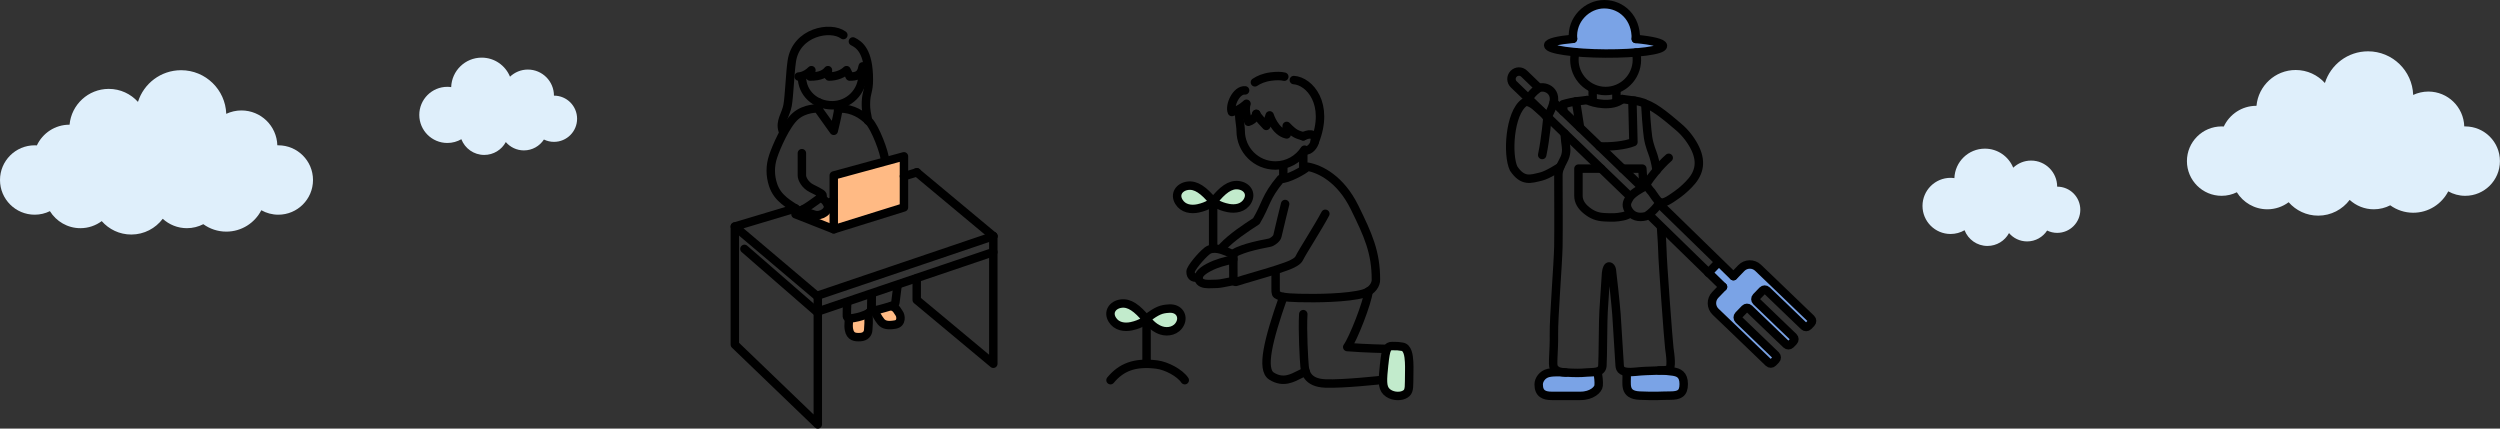 <?xml version="1.0" encoding="UTF-8"?><svg id="_レイヤー_2" xmlns="http://www.w3.org/2000/svg" viewBox="0 0 740 126.87"><rect x="0" y="0" width="740" height="126.87" fill="#333333" stroke="none"/><defs><style>.cls-1{fill:none;stroke:#000;stroke-linecap:round;stroke-linejoin:round;stroke-width:2.5px;}.cls-2{fill:#ffba84;}.cls-3{fill:#c2ebcc;}.cls-4{fill:#dfeffb;}.cls-5{fill:#7aa3e6;}</style></defs><g id="_デザイン"><path class="cls-2" d="m267.2,52.51c.03-.31.06-.62.09-.94.02-.18.04-.36.06-.54,0-.02,0-.05,0-.07,0-.03,0-.06.02-.12.06-.43.07-.81-.08-1.2.23-.4.33-.87.17-1.35-.3-.91-1.33-1.68-2.32-1.32-3.75,1.35-7.58,2.44-11.48,3.24-.57.12-1.03.59-1.25,1.15-1.15.23-2.31.43-3.47.58-.36-.13-.76-.16-1.13-.04-1.01.33-1.55,1.29-1.32,2.32.47,2.05.73,4.11.85,6.2-.19,0-.37,0-.55.06l-.45.19c-.28.17-.51.39-.68.68-.02.03-.04.05-.06.08-.27.33-.57.63-.9.91-.17.12-.34.24-.52.35-.22.12-.39.28-.53.48-.06,0-.12,0-.19.02-.06,0-.11.02-.16.03-.25-.14-.56-.23-.92-.23-2.43,0-2.44,3.78,0,3.78.16,0,.3-.02.44-.05.12.07.25.12.39.15.86.16,1.75.27,2.63.29.26,0,.5-.04.73-.16.23-.08.44-.21.61-.39,0,0,0,0,.01-.01.09.23.22.43.38.6.78.78,1.88.65,2.67,0,.92-.75,2.08-1.19,3.18-1.57,1.34-.47,2.7-.9,4.06-1.31,2.82-.85,5.67-1.6,8.54-2.25,1-.23,1.58-1.37,1.32-2.32-.06-.23-.17-.44-.3-.61.12-.24.18-.5.16-.79-.1-1.3-.14-2.61-.1-3.92.02-.63.05-1.25.1-1.88Z"/><path class="cls-2" d="m257.12,94.93c-.15-.46-.43-.9-.87-1.13l-.45-.19c-.33-.09-.67-.09-1,0-.17.04-.33.09-.49.15-.06.02-.12.05-.18.07-.18-.05-.37-.09-.58-.09-1.61,0-2.15,1.66-1.62,2.78,0,.03,0,.06,0,.08,0,.07-.01.13,0,.2.03.53.12.82.33,1.29.11.25.29.49.5.67.33.28.69.54,1.13.63.25.08.5.09.75.03.25-.01.49-.09.7-.22.13-.1.25-.2.38-.3.23-.24.4-.51.49-.83.16-.45.32-.89.48-1.34.1-.1.2-.21.27-.35.14-.22.21-.45.22-.7.06-.25.04-.5-.03-.75Z"/><path class="cls-2" d="m265.67,92.33c-.06-.25-.17-.46-.34-.64-.13-.21-.31-.37-.53-.49-.22-.14-.45-.21-.7-.22-.25-.06-.5-.05-.75.03-.15.06-.3.13-.45.19-.09.05-.17.12-.25.19-.25-.08-.5-.14-.78-.12-.26,0-.5.04-.73.16-.23.08-.44.21-.61.39-.18.17-.31.37-.39.61-.12.23-.17.47-.16.73.02.17.05.33.07.5.09.32.25.6.49.83.23.21.51.38.81.47.04.04.09.08.13.13.18.17.38.32.58.47.2.15.43.23.66.32.04.01.08.03.12.04.16.03.38.06.54.07.02,0,.05,0,.07,0,.1,0,.23-.03.3-.04.09-.01.21-.02.31-.05.2-.05.39-.14.57-.24.09-.05.18-.13.25-.18.07-.05.17-.12.24-.19.14-.15.27-.31.37-.48.05-.09.09-.2.12-.28.04-.09.09-.19.12-.29.02-.05.03-.1.03-.16.05-.3.1-.58.06-.88-.03-.29-.06-.59-.14-.87Z"/><path class="cls-1" d="m236.4,22.66s1.89,0,3.78-1.89l-.4,1.89c3.24,0,4.52-.94,5.3-1.89-.17,1.89.3,1.89.3,1.89,2.36,0,4.25-.94,5.2-1.89l.94,1.89c1.89,0,3.37-.31,3.78-2.83.14-.87,0,1.43,0,2.36,0,4.96-4.02,8.97-8.97,8.97s-8.96-3.52-8.96-8.48"/><path class="cls-1" d="m249.63,10.38c-3.78-2.83-14-.93-15.26,7.73-.54,3.74-.74,10.22-1.24,13.05-.5,2.83-2.39,4.72-1.45,7.56"/><line class="cls-1" x1="242.39" y1="32.21" x2="242.39" y2="30.35"/><path class="cls-1" d="m248.05,31.19v1.86c-.32,1.89-1.26,5.67-1.26,5.67l-4.72-6.61s-3.78-.19-6.61,2.27-5.72,9.21-6.61,11.9c-.94,2.83-.94,5.67,0,8.5,1.34,4.01,4.72,5.67,7.56,7.56.79.52,6.3-3.74,6.93-4.23s-.48-1.05-3.15-2.38c-1.89-.94-2.83-2.83-2.83-3.78v-6.61"/><path class="cls-1" d="m237.67,62.03c1.08.88,2.22,1.14,3.36,1.52,1.98.67,4.82-1.22,3.87-3.11-.25-.49-.79-1.4-1.89-1.89"/><path class="cls-1" d="m248.68,32.11c3.78,0,6.61,1.89,8.5,3.78,1.89,1.89,4.72,9.45,4.72,11.33"/><polygon class="cls-1" points="267.57 61.39 267.57 46.27 246.79 51.94 246.79 67.87 267.57 61.39"/><polyline class="cls-1" points="246.79 67.87 235.46 63.41 238.24 62.63"/><line class="cls-1" x1="246.79" y1="59.5" x2="244.87" y2="60.11"/><line class="cls-1" x1="242.39" y1="87.38" x2="294.02" y2="69.89"/><line class="cls-1" x1="242.39" y1="92.1" x2="294.02" y2="74.61"/><polyline class="cls-1" points="242.07 87.83 242.07 125.62 217.51 102 217.51 67.05"/><polyline class="cls-1" points="294.02 69.89 294.02 107.67 271.35 88.78 271.35 82.36"/><polyline class="cls-1" points="242.07 87.83 217.51 67.05 235.46 61.67"/><line class="cls-1" x1="242.07" y1="92.56" x2="220.35" y2="73.67"/><line class="cls-1" x1="294.02" y1="69.89" x2="271.35" y2="51"/><line class="cls-1" x1="267.57" y1="52.17" x2="271.43" y2="51.01"/><path class="cls-1" d="m252.46,12.27c1.89.94,4.72,2.83,4.72,11.33,0,3.39-.78,3.83-.86,6.64s.36,3.46.61,5.49"/><path class="cls-1" d="m265.69,84.39s-.55,4.45-.65,5.11-.65.92-1.15,1.05-3.65,1.11-4.68,1.26c-.71.1-1.32.52-1.31-.81.01-1.44.2-3.89.2-3.89"/><path class="cls-1" d="m250.78,89.44c-.11,1.52-.09,2.88-.11,3.62s-.13,1.47,2.04,1.07,2.53-.65,3.46-.99c1.03-.39,1.83-.97,1.83-2.38v-3.2"/><path class="cls-1" d="m263.88,90.55c1.62.68,1.7,1.47,2.25,2.17s.89,2.99-1.13,3.34-3.35.19-4.21-.83-1.83-2.95-1.83-2.95"/><path class="cls-1" d="m256.99,92.73c.27,2.5.05,3.83,0,4.93s-.83,2.04-2.32,2.12-2.98,0-3.39-2.27c-.25-1.41.1-3.27.1-3.27"/><path class="cls-3" d="m356.77,57.34c-.1-.06-.19-.13-.28-.19-.6-.5-1.17-1.06-1.87-1.4-1.15-.57-2.47-.75-3.64-.11-.95.52-1.58,1.65-1.56,2.72.02,1.31.97,2.48,2.28,2.69,1.07.17,2.16.16,3.24.21.41.02.87-.18,1.2-.44.06,0,.12-.01.17-.03.44-.12.91-.46,1.13-.87.49-.92.22-2.03-.68-2.58Z"/><path class="cls-3" d="m368.3,56c-1.01-.99-2.46-.79-3.67-.34-.84.31-1.6.71-2.3,1.22-.02,0-.04,0-.05,0-.51-.1-1-.08-1.46.19-.39.23-.77.68-.87,1.13-.11.48-.09,1.03.19,1.46.25.39.65.78,1.13.87,1.03.19,2.09.31,3.14.29.45-.01.9-.05,1.35-.11.66-.09,1.3-.17,1.88-.53.63-.39,1.12-.99,1.3-1.72.21-.85,0-1.82-.64-2.45Z"/><path class="cls-3" d="m337.66,92.91c-.1-.13-.2-.25-.3-.38-.13-.13-.29-.24-.45-.32-.67-.3-1.21-.81-1.86-1.15-.44-.23-.91-.44-1.4-.52-.3-.05-.62-.11-.93-.08-.25.02-.45.06-.65.1-.11-.01-.21-.03-.31-.04-.02,0-.05,0-.07,0-.21,0-.42.04-.63.08-.2.04-.41.16-.58.23-.04.02-.09.04-.13.07-.14.11-.29.21-.42.33-.02.02-.04.03-.05.05-.29.32-.5.64-.61,1.06-.08.25-.09.5-.03.75.01.25.09.49.22.7.09.16.2.29.34.4,0,.02,0,.04.01.06.07.26.17.52.33.74.43.6,1.02,1.06,1.77,1.17,1.07.16,2.16.17,3.24.23.47.03,1.01-.23,1.34-.55.06-.06.12-.14.18-.22.12-.04.22-.09.31-.14.39-.23.77-.68.87-1.13.11-.48.09-1.03-.19-1.46Z"/><path class="cls-3" d="m349.04,93.11s-.01,0-.02,0c-.05-.15-.1-.31-.17-.46-.2-.39-.71-.77-1.13-.87-.42-.1-.83-.07-1.23.1-.01,0-.03.02-.04.02-.78-.2-1.62-.28-2.41-.19-1.15.13-2.23.43-3.22,1.04-.84.52-1.24,1.71-.68,2.58.41.63,1.14,1,1.86.92.24.26.55.46.9.58.43.14.85.29,1.28.43.55.19,1.1.41,1.68.42.35,0,.68-.07.99-.19.74.1,1.55-.18,1.9-.89.53-1.08.73-2.36.29-3.5Z"/><path class="cls-3" d="m417.06,111.55c0-.4-.01-.81-.06-1.22,0-.05,0-.1,0-.15,0-.21-.04-.41-.11-.6-.07-.43-.15-.86-.24-1.28-.07-.3-.14-.61-.2-.91-.02-.12-.05-.24-.07-.36,0-.05-.03-.24-.05-.32-.06-.64.02-1.29-.13-1.91-.22-.92-.91-1.68-1.83-1.93-.94-.26-1.79,0-2.46.53-.43.13-.82.42-1.06.83-1.02,1.73-1.37,3.67-1.56,5.64-.19,1.98-.38,4.11.91,5.79,1.39,1.8,4.05,2.14,5.64.39.74-.81,1.11-1.82,1.22-2.9.06-.53.03-1.07-.01-1.6Z"/><path class="cls-1" d="m367.24,32.16c-.94,1.55,0,4.6,0,6.55,0,5.68,4.6,10.28,10.28,10.28,3.62,0,6.8-1.87,8.63-4.69"/><path class="cls-1" d="m385.77,40.35c1.02-.55,3.82-1.46,3.38,1.64-.11.79-1.26,2.74-3,2.6"/><path class="cls-1" d="m371.87,33.71c0,.5,2.94,3.56,2.94,3.56l1.01-3.12s1.52,4.87,5.04,5.64v-2.52c2.39,2.52,3.15,2.52,4.91,3.08"/><path class="cls-1" d="m368.55,26.75c-2.65-.22-4.72,4.52-3.92,6.4,2.4-.51,4.33-2.44,4.33-2.44-.75,2.26.57,5.34.57,5.34,1.99-.61,2.33-2.33,2.33-2.33"/><path class="cls-1" d="m380.15,22.7c-.95-.25-2.4-.25-3.92-.05-2.16.28-3.65.97-4.78,1.72"/><path class="cls-1" d="m389.15,42c4.48-11.22-1.53-18-6.18-18.3"/><line class="cls-1" x1="385.77" y1="45.14" x2="385.77" y2="49.99"/><line class="cls-1" x1="379.86" y1="49.34" x2="379.86" y2="52.49"/><path class="cls-1" d="m361.88,73.12c2.78-2.96,6.94-5.67,9.99-7.66,3.02-5.07,2.62-7,7.21-12.49,1.93.12,6.82-2.47,7.97-3.63,3.8.67,9.78,3.69,13.88,12.01s6.34,13.34,6.34,21.42c.06,1.27-.96,3.37-3.72,4.15-4.71,1.32-14.08,1.41-18.97,1.28s-5.49-.42-6.22-.78-.78-.42-.78-1.99v-4.89"/><path class="cls-1" d="m392.3,63.28c-2.17,4.1-6.94,11.47-7.72,13.15s-5.07,2.78-6.52,3.32-11.22,3.32-11.77,3.56-1.15.3-1.21-1.09.02-6.32,0-6.88c-.02-.57,2.45-1.47,4.16-1.99,1.92-.59,5.5-1.34,6.53-1.51.88-.15,2.22-1.27,2.34-1.99s2.29-9.47,2.29-9.47"/><path class="cls-1" d="m365.06,76.74c-2.69.66-4.77,1.1-7.31,2.43s-3.19,2.55-2.93,3.48c.3,1.09,1.51,1.43,2.9,1.43,2.11-.01,3.19-.07,4.16-.28,1.57-.35,2.39-.4,3.2-.62"/><line class="cls-1" x1="359.09" y1="59.9" x2="359.09" y2="73.12"/><path class="cls-1" d="m359.11,59.68c2.73-3.44,4.98-5.17,7.47-4.86s3.99,2.39,2.69,4.67c-1.22,2.13-3.61,2.47-5.64,2.09-3.04-.57-4.52-1.9-4.52-1.9Z"/><path class="cls-1" d="m339.33,94.26c3.29-2.34,4.28-2.78,6.75-2.92,2.96-.17,4.28,2.24,3.27,4.35-1.09,2.29-3.68,2.75-5.61,2.12-2.89-.94-4.41-3.56-4.41-3.56Z"/><path class="cls-1" d="m359.11,59.68c-2.81-3.38-5.1-5.05-7.58-4.69s-3.94,2.48-2.58,4.73c1.27,2.1,3.66,2.39,5.69,1.96,3.02-.64,4.47-2,4.47-2Z"/><path class="cls-1" d="m339.38,94.56c-2.81-3.38-5.1-5.05-7.58-4.69s-3.94,2.48-2.58,4.73c1.27,2.1,3.66,2.39,5.69,1.96,3.02-.64,4.47-2,4.47-2Z"/><path class="cls-1" d="m365.08,75.35c-2.47-1.15-2.06-.86-2.48-1.04s-3.49-1.49-5.3-.04c-1.81,1.45-4.88,5.14-4.89,6.14-.01,1.71,1.16,2,2.36,1.64"/><path class="cls-1" d="m385.77,92.99c-.29,4.92.21,13.72.38,15.39s.71,4.92,6.14,5.13,16.68-1.05,16.68-1.05"/><path class="cls-1" d="m405.08,86.26c-.23,3.07-4.52,14.07-6.3,16.47,5.13.42,11.62.54,11.62.54"/><path class="cls-1" d="m409.72,107.76c-.48,4.69-.68,6.81.68,8.17s3.77,1.56,5.13.94,1.57-1.36,1.57-3.98.1-3.87,0-5.76-.43-4.31-2.09-4.5-.78-.2-2.95-.2c-1.43,0-1.87.82-2.33,5.34Z"/><path class="cls-1" d="m379.86,87.9c-4.53,12.84-6.59,21.45-3.49,23.42,3.49,2.22,6.31.5,8.2-.42l1.88-.92"/><path class="cls-1" d="m328.71,112.53c3.12-3.76,7.06-5.47,13.73-4.62,2.87.37,6.79,2.45,8.25,4.62"/><line class="cls-1" x1="339.38" y1="107.32" x2="339.38" y2="94.85"/><path class="cls-5" d="m489.68,11.6c-2.13-.12-4.27-.14-6.4-.08,1.23-4.77-2.42-9.25-7.08-10.02-2.44-.4-4.94-.06-6.61,1.92-.03.03-.04.06-.07.09-.43.26-.85.55-1.26.85-1.08.79-1.88,1.59-2.12,2.97-.23,1.29-.4,2.59-.6,3.88-.02.12-.03.25-.03.37-1.86-.01-3.73-.03-5.59-.04-2.27-.02-2.28,3.51,0,3.53,8.29.07,16.58.13,24.86.2.37,0,.68-.1.93-.26,1.32,0,2.65.03,3.97.11.92.05,1.81-.85,1.77-1.77-.04-1-.78-1.71-1.77-1.77Z"/><path class="cls-5" d="m473.32,112.25c0-.87-.81-1.88-1.77-1.77-4.04.49-8.12.47-12.15-.07-.5-.07-.97.2-1.29.58-.14,0-.27,0-.41.01-.84.02-1.42.54-1.7,1.3-.63,1.71-.32,3.98,1.74,4.49.93.23,2,.08,2.95.07.98,0,1.96-.01,2.95-.02,3.42-.03,8.37.35,9.54-3.84,0-.02,0-.03,0-.05.09-.21.15-.44.15-.71Z"/><path class="cls-5" d="m498.22,113.15s-.02-.06-.03-.08c.01-.27,0-.54-.07-.81-.41-1.6-2.09-1.95-3.41-2.29-1.36-.35-2.76-.57-4.15-.66-2.72-.18-5.5.19-8.11,1.04-1.12.36-1.36,1.55-1.01,2.44-.33.42-.47,1-.34,1.59.42,1.87,2.24,2.01,3.72,2,1.69,0,3.38-.02,5.07-.03,1.65,0,3.29-.02,4.94-.03.89,0,1.78.03,2.53-.54.77-.59,1.16-1.65.86-2.63Z"/><path class="cls-5" d="m510.14,94.53c.3.16.78,1.48,1.12,1.46l12.25,11.39c1.58,1.64,2.81-1.4,1.23-3.04-3.77-3.92-6.91-6.61-10.67-10.52.82-.93,1.65-1.84,2.51-2.72l11.57,10.31c1.6,1.62,4.28-.03,2.68-1.65-3.73-3.79-7.99-7.34-11.72-11.13,1.09-1.01,2.19-1.99,3.34-2.92.31.33.63.66.94.98,3.3,3.45,6.6,6.9,9.91,10.35,1.57,1.64,4.07-.86,2.5-2.5-3.9-4.08-7.81-8.15-11.71-12.23-1.59-1.66-4.44-4.87-6.99-3.96-1.23.44-1.85,1.62-2.86,2.41-.48.38-.72.55-1.17.96-.81-.87-1.17-.64-1.98-1.51-.16-.18-.37-.3-.6-.39-.59-.78-1.32-2.15-2.21-1.26-.03.03-.46,1.06-.49,1.09-.03.03-.05.07-.09.08-2.4.58-1.23,1.72.86,2.95.01.01.02.03.03.04.59.63,1.18,1.26,1.77,1.89-.32.14-.62.33-.86.63-.38.46-.68.98-1,1.48-.29.46-.59.92-.88,1.38-.31.49-.64.96-.78,1.53-.2.8.04,1.5.35,2.22.19.45.4,0,.64.44.58,1.06,1.25,1.67,2.33,2.24Z"/><path class="cls-1" d="m465.62,11.49c-.53-5.69,4.17-10.27,9.28-10.24s9.45,4.06,9.3,10.28"/><path class="cls-1" d="m484.2,11.53c4.83.44,8.04,1.2,8.04,2.05,0,1.3-7.62,2.32-17.01,2.27-9.39-.05-16.99-1.15-16.98-2.46,0-.81,2.92-1.5,7.36-1.9"/><line class="cls-1" x1="471.43" y1="26.27" x2="471.43" y2="29.97"/><line class="cls-1" x1="478.46" y1="26.55" x2="478.46" y2="30.01"/><path class="cls-1" d="m484.27,15.54c.24,1,.31,2.05.2,3.13-.54,5.08-5.1,8.76-10.18,8.22s-8.76-5.1-8.22-10.18c.05-.43.12-.85.22-1.26"/><path class="cls-1" d="m469.81,29.61c1.64.97,7.52,2.24,10.37-.29"/><path class="cls-1" d="m463.12,39.49c.18,2.33.32,3.13.32,3.13.09.86.44,2.38-.35,4.21-.63,1.47-1.81,2.96-1.81,4.96,0,3.54.09,16.13,0,21.14-.09,5.01-1.4,21.17-1.32,26.01.09,4.84-.54,9.25-.01,9.85s.7,1.3,3.47,1.47,4.32.17,6.22,0,4.49.19,4.67-1.98c.17-2.17.17-14.11.35-16.15s.61-10.13.74-11.3c.32-2.92,1.53-2.02,1.7-.99s1.19,10.63,1.37,13.17.86,14.01.95,15.17.52,2.3,4.67,1.86c4.15-.44,8.36-.23,9.8-.62,1.09-.3.49-4.52.23-6.34s-2.05-26.27-2.05-28.77c0-.99-.18-3.8-.4-6.95"/><path class="cls-1" d="m467.69,37.76c-.57-3.98-1.23-7.76-1.23-7.76-1.99.32-3.8.86-3.8.86.03.75.06,1.46.09,2.13"/><path class="cls-1" d="m490.35,50.44c-.09-.78-.36-2.43-.9-4.21-.44-1.44-1.19-2.91-1.62-5.52-.31-1.88-.83-9.24-.83-9.96.08-.33-3.73-1.25-3.81-.93l.3,12.24c-2.51,1.01-6.62,1.4-10.02,1.27"/><path class="cls-1" d="m466.46,30.01c.62-.04,3.34-.4,3.34-.4"/><path class="cls-1" d="m486.5,55.14c-.15-2.44-.37-5.23-.37-5.23h-5.86"/><path class="cls-1" d="m473.92,49.91h-6.7s0,6.83,0,8.03c0,1.68.85,3.09,2.39,4.33,1.61,1.29,3.1,1.94,5.36,2.04,2.28.11,3.49.12,5.41-.28.73-.15,1.43-.44,2.06-.77"/><path class="cls-1" d="m480.18,29.31c1.19.11,3.67.54,3.67.54"/><path class="cls-1" d="m472.91,110.15c.19,1.29.39,2.81.29,3.98s-2.01,3.05-5.39,3.05c-4.1,0-7.24,0-8.5,0-2.16,0-3.86-.6-3.86-3.39,0-1.35,1.06-2.98,2.9-3.4,1.93-.44,5.07-.13,5.07-.13"/><path class="cls-1" d="m481.49,110.64c.15,2.96-1.03,6.24,3.87,6.46s6.24,0,8.98,0,4.04-.62,4.04-3.43-1.49-3.47-3.28-3.71c-2.51-.35-4.01-.29-4.01-.29"/><line class="cls-1" x1="513.06" y1="81.72" x2="491.09" y2="60.3"/><line class="cls-1" x1="510.01" y1="84.91" x2="488.16" y2="63.61"/><line class="cls-1" x1="459.93" y1="30.28" x2="485.92" y2="55.33"/><path class="cls-1" d="m482.44,58.1l-34.36-33.12c-.88-.85-.91-2.24-.06-3.12s2.24-.91,3.12-.06l4.23,4.08"/><path class="cls-1" d="m510.01,84.91l-2.29,2.38c-1.35,1.41-1.31,3.64.1,4.99l1.68,1.61,2.37,2.27,11.66,11.21c.35.34.91.33,1.25-.02l.89-.92c.34-.35.33-.91-.02-1.25l-11.02-10.59c-.35-.34-.36-.9-.02-1.25l1.88-1.95c.34-.35.9-.36,1.25-.02l11.02,10.59c.35.34.91.33,1.25-.02l.89-.92c.34-.35.33-.91-.02-1.25l-11.02-10.59c-.35-.34-.36-.9-.02-1.25l1.88-1.95c.34-.35.9-.36,1.25-.02l11.02,10.59c.35.34.91.33,1.25-.02l.89-.92c.34-.35.33-.91-.02-1.25l-11.66-11.21-2.37-2.27-1.68-1.61c-1.41-1.35-3.64-1.31-4.99.1l-2.29,2.38"/><line class="cls-1" x1="508.61" y1="77.72" x2="505.69" y2="80.76"/><path class="cls-1" d="m456.49,45.88c1.03-4.86,1.56-11.31,1.56-11.31"/><path class="cls-1" d="m452.05,29.69c1.43-1.98,1.76-2.37,3.13-3.42,1.56-1.19,5.88.28,4.56,4.53-.31.99-.75,2.13-1.68,3.77"/><path class="cls-1" d="m457.99,35.37c.07-1.06-2.2-2.71-2.92-3.41-.93-.91-2.87-2.33-3.87-1.62-4.4,3.13-5.1,15.54-3.15,19.56,2.72,4.02,5.02,3.09,8.09,2.36,2.07-.49,5.69-2.9,5.69-2.9"/><path class="cls-1" d="m487.16,55.14c-1.67.64-4.2,2.33-4.78,3.35s-1.35,2.02-.36,3.7c1.13,1.92,3.08,2.34,5.12,1.82.71-.18,3.17-2.29,4.1-4.14"/><path class="cls-1" d="m487,30.75c2.95.71,8.16,5.42,9.76,6.74,2.43,2.01,4.15,4.57,5.06,6.51,2.04,4.37.97,7.68-2.04,10.69-1.19,1.19-2.34,2.31-5.19,4.16-1.41.92-2.68,1.45-3.43.93s-1.73-2.23-2.27-2.91-1.88-1.83-1.22-2.92,3.49-4.81,6.27-7.24"/></g><g id="_ヘッダー"><path class="cls-4" d="m163.97,28.31c0-4.26-3.46-7.72-7.72-7.72-2.05,0-3.91.81-5.29,2.11-1.35-3.31-4.59-5.64-8.38-5.64-4.89,0-8.86,3.88-9.03,8.73-.37-.05-.75-.09-1.13-.09-4.59,0-8.31,3.72-8.31,8.31s3.72,8.31,8.31,8.31c1.51,0,2.92-.41,4.14-1.11,1.05,2.72,3.68,4.65,6.77,4.65,2.76,0,5.17-1.54,6.39-3.81,1.29,1.51,3.21,2.47,5.36,2.47,2.48,0,4.66-1.29,5.92-3.22.9.44,1.91.69,2.98.69,3.78,0,6.84-3.06,6.84-6.84s-3.06-6.84-6.84-6.84Z"/><path class="cls-4" d="m82.4,42.99c-.11,0-.21.01-.31.02-.17-5.73-4.86-10.32-10.63-10.32-1.6,0-3.12.37-4.49,1-.25-7.17-6.13-12.91-13.36-12.91-6,0-11.07,3.94-12.77,9.38-2.13-2.36-5.21-3.85-8.64-3.85-6.08,0-11.07,4.66-11.61,10.6-.02,0-.04,0-.05,0-4.26,0-7.93,2.51-9.63,6.13-.21-.01-.42-.03-.64-.03-5.67,0-10.27,4.6-10.27,10.27s4.6,10.27,10.27,10.27c1.62,0,3.14-.38,4.5-1.05,1.88,3.02,5.22,5.04,9.03,5.04,2.37,0,4.55-.78,6.31-2.09,2.14,2.43,5.26,3.97,8.75,3.97,3.81,0,7.18-1.84,9.31-4.66,1.89,1.72,4.39,2.78,7.15,2.78,1.75,0,3.4-.43,4.86-1.18,1.92,1.38,4.26,2.2,6.8,2.2,4.52,0,8.43-2.57,10.37-6.33,1.49.84,3.2,1.32,5.03,1.32,5.67,0,10.27-4.6,10.27-10.27s-4.6-10.27-10.27-10.27Z"/><path class="cls-4" d="m608.92,55.25c0-4.26-3.46-7.72-7.72-7.72-2.05,0-3.91.81-5.29,2.11-1.35-3.31-4.59-5.64-8.38-5.64-4.89,0-8.86,3.88-9.03,8.73-.37-.05-.75-.09-1.13-.09-4.59,0-8.31,3.72-8.31,8.31s3.72,8.31,8.31,8.31c1.51,0,2.92-.41,4.14-1.11,1.05,2.72,3.68,4.65,6.77,4.65,2.76,0,5.17-1.54,6.39-3.81,1.29,1.51,3.21,2.47,5.36,2.47,2.48,0,4.66-1.29,5.92-3.22.9.44,1.91.69,2.98.69,3.78,0,6.84-3.06,6.84-6.84s-3.06-6.84-6.84-6.84Z"/><path class="cls-4" d="m729.73,37.4c-.11,0-.21.01-.31.02-.17-5.73-4.86-10.32-10.63-10.32-1.6,0-3.12.37-4.49,1-.25-7.17-6.13-12.91-13.36-12.91-6,0-11.07,3.94-12.77,9.38-2.13-2.36-5.21-3.85-8.64-3.85-6.08,0-11.07,4.66-11.61,10.6-.02,0-.04,0-.05,0-4.26,0-7.93,2.51-9.63,6.13-.21-.01-.42-.03-.64-.03-5.67,0-10.27,4.6-10.27,10.27s4.6,10.27,10.27,10.27c1.62,0,3.14-.38,4.5-1.05,1.88,3.02,5.22,5.04,9.03,5.04,2.37,0,4.55-.78,6.31-2.09,2.14,2.43,5.26,3.97,8.75,3.97,3.81,0,7.18-1.84,9.31-4.66,1.89,1.72,4.39,2.78,7.15,2.78,1.75,0,3.4-.43,4.86-1.18,1.92,1.38,4.26,2.2,6.8,2.2,4.52,0,8.43-2.57,10.37-6.33,1.49.84,3.2,1.32,5.03,1.32,5.67,0,10.27-4.6,10.27-10.27s-4.6-10.27-10.27-10.27Z"/></g></svg>